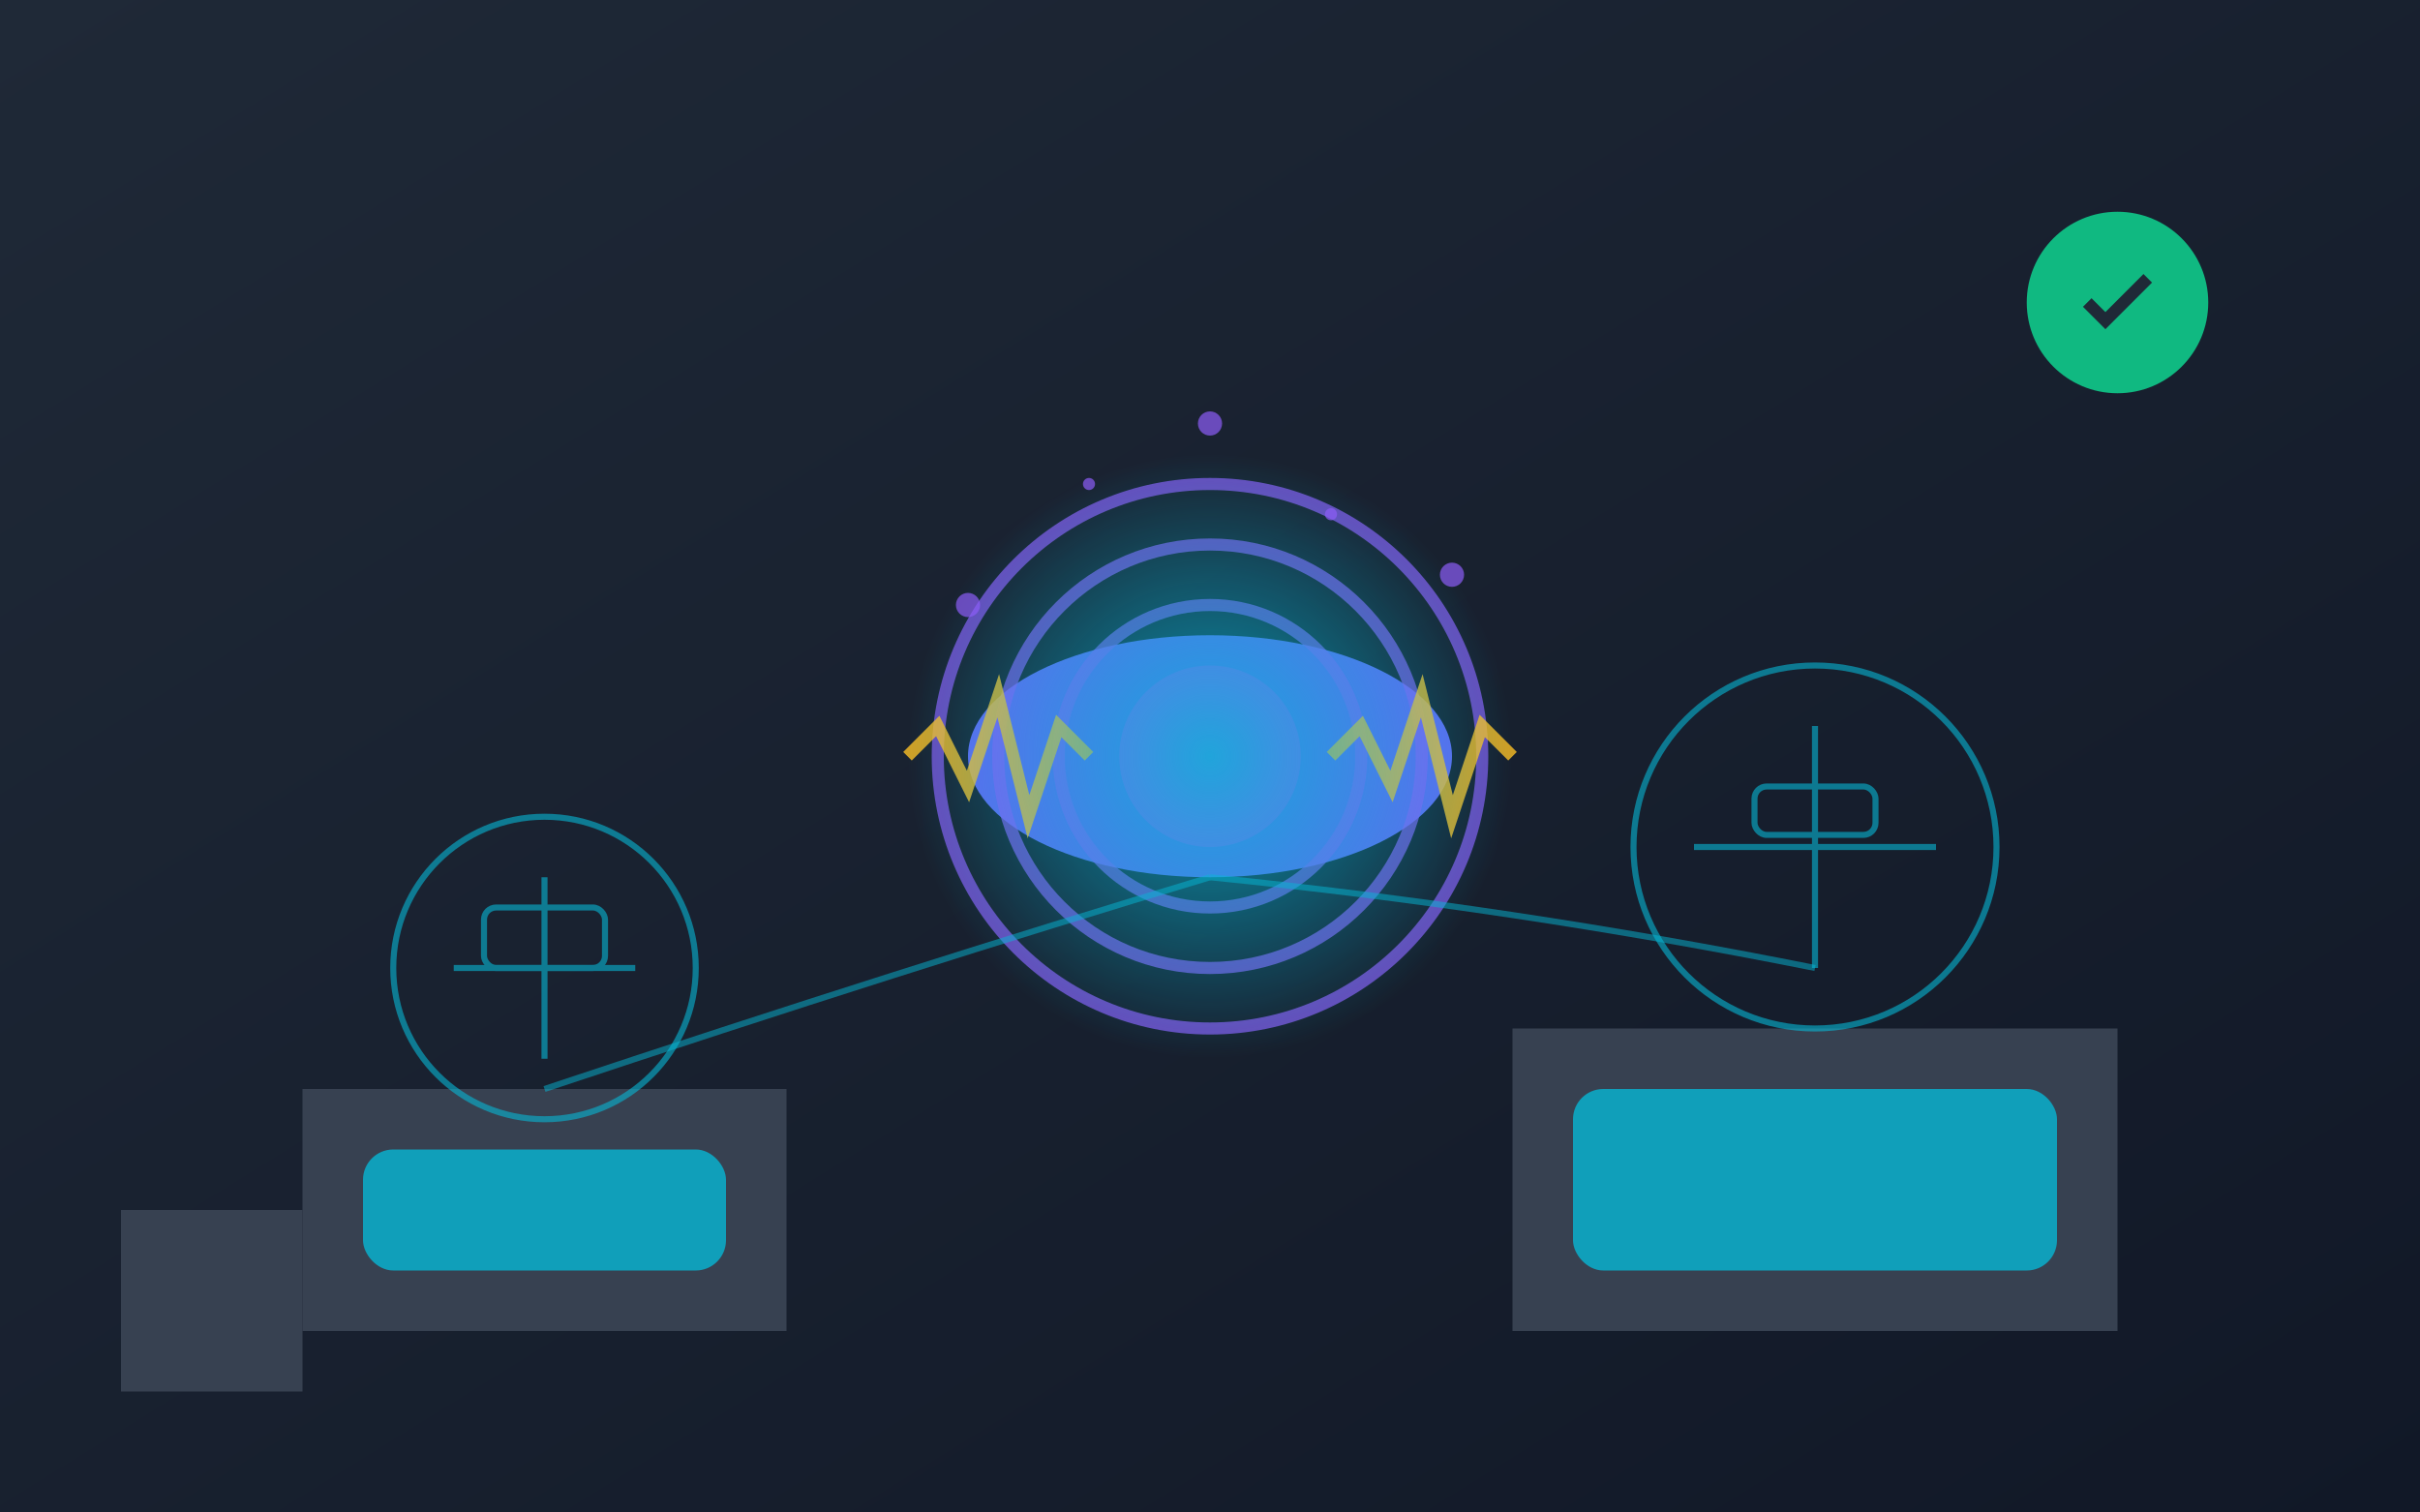 <svg width="400" height="250" viewBox="0 0 400 250" xmlns="http://www.w3.org/2000/svg">
  <defs>
    <linearGradient id="labBg" x1="0%" y1="0%" x2="100%" y2="100%">
      <stop offset="0%" style="stop-color:#1f2937;stop-opacity:1" />
      <stop offset="100%" style="stop-color:#111827;stop-opacity:1" />
    </linearGradient>
    <radialGradient id="techGlow" cx="50%" cy="50%" r="50%">
      <stop offset="0%" style="stop-color:#06b6d4;stop-opacity:0.8" />
      <stop offset="100%" style="stop-color:#06b6d4;stop-opacity:0" />
    </radialGradient>
  </defs>
  
  <!-- Background -->
  <rect width="400" height="250" fill="url(#labBg)"/>
  
  <!-- Lab equipment -->
  <g fill="#374151">
    <rect x="50" y="180" width="80" height="40"/>
    <rect x="250" y="170" width="100" height="50"/>
    <rect x="20" y="200" width="30" height="30"/>
  </g>
  
  <!-- Central weapon/device -->
  <g fill="#6366f1">
    <ellipse cx="200" cy="125" rx="40" ry="20"/>
    <rect x="180" y="115" width="40" height="20" rx="10"/>
    <circle cx="200" cy="125" r="15" fill="#8b5cf6"/>
  </g>
  
  <!-- Tech displays -->
  <g fill="#06b6d4" opacity="0.8">
    <rect x="60" y="190" width="60" height="20" rx="5"/>
    <rect x="260" y="180" width="80" height="30" rx="5"/>
  </g>
  
  <!-- Holographic displays -->
  <g stroke="#06b6d4" stroke-width="1" fill="none" opacity="0.6">
    <circle cx="90" cy="160" r="25"/>
    <path d="M75 160 L105 160 M90 145 L90 175"/>
    <rect x="80" y="150" width="20" height="10" rx="2"/>
    
    <circle cx="300" cy="140" r="30"/>
    <path d="M280 140 L320 140 M300 120 L300 160"/>
    <rect x="290" y="130" width="20" height="8" rx="2"/>
  </g>
  
  <!-- Energy waves -->
  <g stroke="#8b5cf6" stroke-width="2" fill="none" opacity="0.7">
    <circle cx="200" cy="125" r="25"/>
    <circle cx="200" cy="125" r="35"/>
    <circle cx="200" cy="125" r="45"/>
  </g>
  
  <!-- Musical frequency visualization -->
  <g stroke="#fbbf24" stroke-width="2" fill="none" opacity="0.8">
    <path d="M150 125 L155 120 L160 130 L165 115 L170 135 L175 120 L180 125"/>
    <path d="M220 125 L225 120 L230 130 L235 115 L240 135 L245 120 L250 125"/>
  </g>
  
  <!-- Tech glow effects -->
  <circle cx="200" cy="125" r="50" fill="url(#techGlow)"/>
  
  <!-- Data streams -->
  <g stroke="#06b6d4" stroke-width="1" fill="none" opacity="0.5">
    <path d="M90 180 Q150 160 200 145"/>
    <path d="M300 160 Q250 150 200 145"/>
  </g>
  
  <!-- Particles -->
  <g fill="#8b5cf6" opacity="0.7">
    <circle cx="160" cy="100" r="2"/>
    <circle cx="240" cy="95" r="2"/>
    <circle cx="180" cy="80" r="1"/>
    <circle cx="220" cy="85" r="1"/>
    <circle cx="200" cy="70" r="2"/>
  </g>
  
  <!-- Success indicator -->
  <g fill="#10b981">
    <circle cx="350" cy="50" r="15"/>
    <path d="M345 50 L348 53 L355 46" stroke="#1f2937" stroke-width="2" fill="none"/>
  </g>
</svg>
